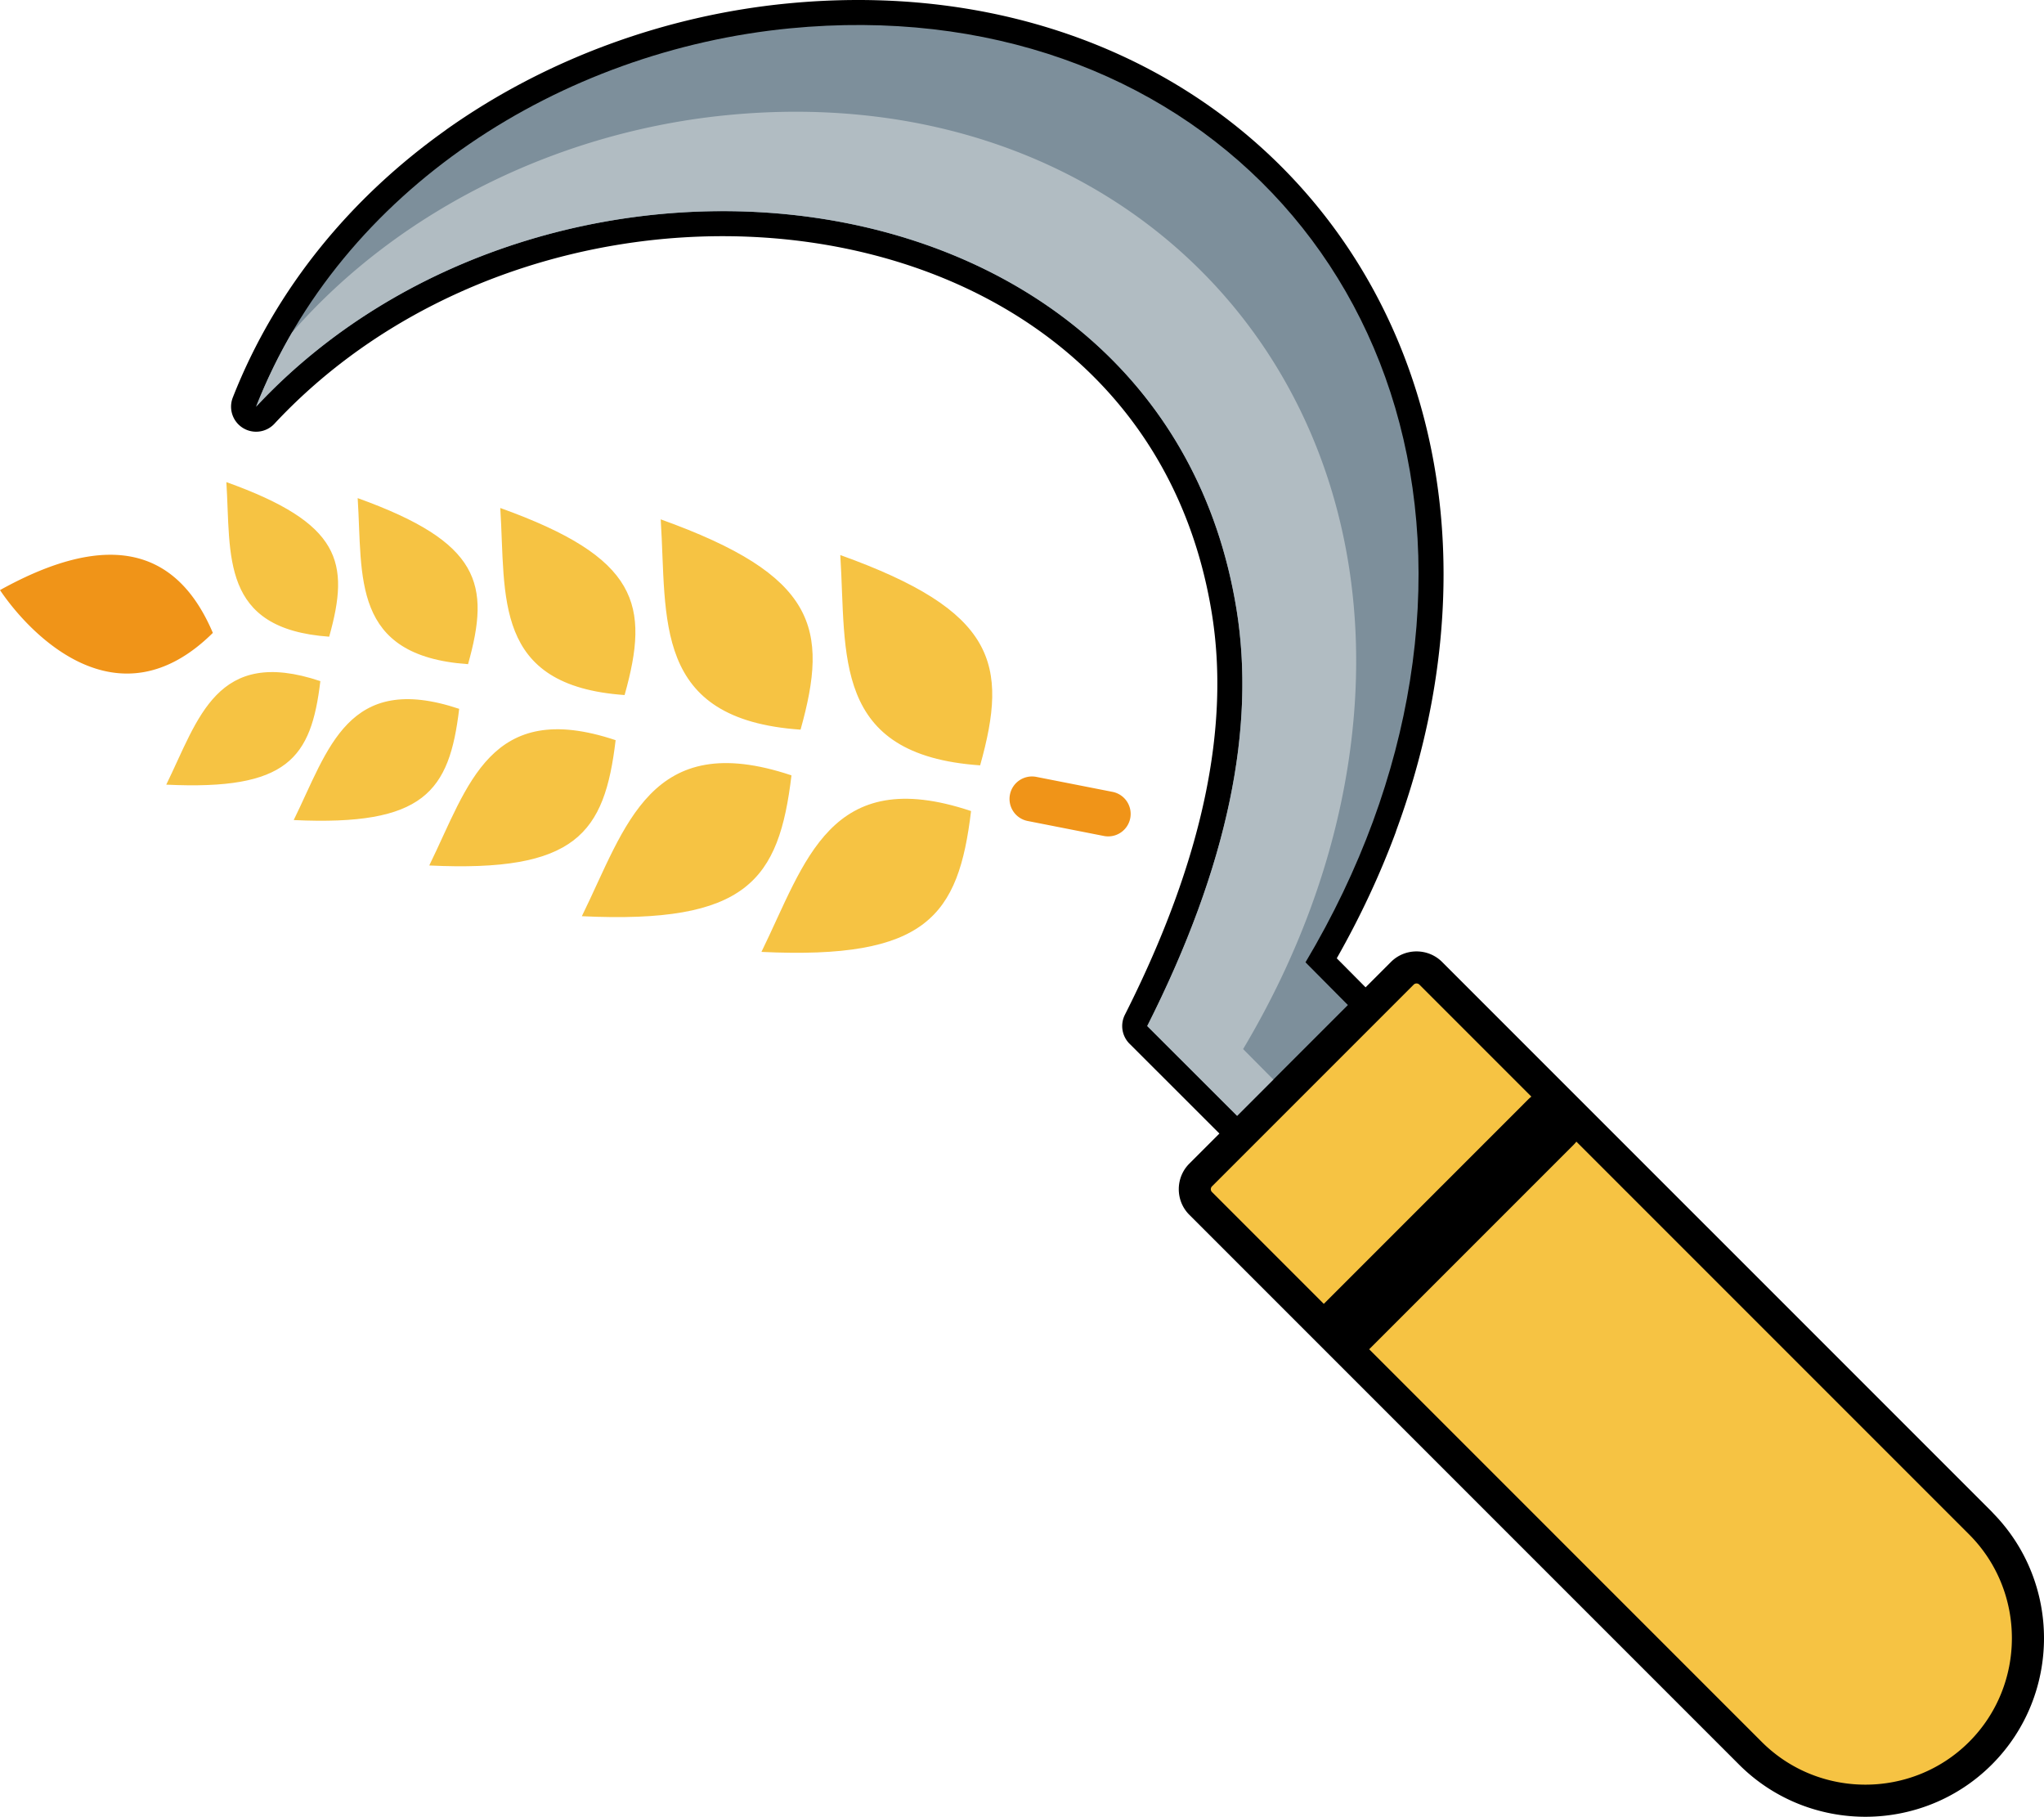 <svg viewBox="0 0 503.055 447.058" clip-rule="evenodd" fill-rule="evenodd" image-rendering="optimizeQuality" text-rendering="geometricPrecision" shape-rendering="geometricPrecision" xmlns="http://www.w3.org/2000/svg"><path d="M292.705 286.342l7.409-7.41-21.935-21.915a6.164 6.164 0 01-1.33-7.309c9.771-19.344 16.264-37.222 19.726-53.738 3.421-16.303 3.894-31.279 1.673-45.03-4.132-25.552-15.627-45.791-31.641-60.726-14.32-13.354-32.306-22.534-51.923-27.551-19.793-5.062-41.202-5.891-62.173-2.501-31.614 5.11-62.233 19.789-84.847 43.974a6.172 6.172 0 01-6.876 1.675 6.163 6.163 0 01-3.497-7.981c10.622-27.069 29.247-49.312 52.258-65.711l.35-.268c24.476-17.342 53.911-28.086 83.93-31 15.167-1.47 29.721-1.008 43.437 1.18 32.334 5.159 60.063 19.878 80.508 41.445 20.463 21.581 33.612 49.996 36.769 82.507 1.313 13.536.891 27.782-1.461 42.529-1.885 11.82-5.013 23.816-9.425 35.806l-.168.525c-3.829 10.322-8.654 20.683-14.493 30.969l7.092 7.146 6.25-6.25c3.456-3.455 9.125-3.455 12.581 0l135.292 135.29.436.474c8.269 8.506 12.408 19.579 12.408 30.633 0 11.267-4.284 22.547-12.844 31.107-8.562 8.562-19.84 12.846-31.107 12.846-11.269 0-22.544-4.284-31.104-12.844L292.705 298.922c-3.456-3.455-3.456-9.125 0-12.58z" fill-rule="nonzero"></path><path d="M331.735 247.312l-10.434-10.513c13.609-22.836 22.052-46.365 25.704-69.25C362.424 70.918 291.984-2.499 194.408 6.975 138.185 12.432 84.119 46.339 63.03 100.072c72.398-77.628 223.277-61.547 241.296 49.904 4.684 28.977-1.948 62.848-21.978 102.506l22.12 22.097 27.267-27.267z" fill="#7D8F9B"></path><path d="M313.394 265.652l-7.447-7.505c13.609-22.836 22.052-46.365 25.704-69.251C347.07 92.265 276.63 18.848 179.054 28.323c-40.79 3.959-80.442 22.896-107.191 53.511a132.211 132.211 0 00-8.833 18.238c72.398-77.628 223.277-61.547 241.296 49.904 4.684 28.977-1.948 62.848-21.978 102.506l22.12 22.097 8.926-8.927z" fill="#B1BCC2"></path><path d="M298.29 291.927l49.634-49.634a1 1 0 011.409 0l27.558 27.559a8.07 8.07 0 00-.786.69l-50.303 50.306-27.512-27.512a1 1 0 010-1.409zm89.676-11l96.66 96.656c14.036 14.039 14.036 37.005 0 51.044-14.038 14.038-37.008 14.038-51.043 0l-96.611-96.608 50.304-50.306c.25-.25.481-.513.69-.786z" fill="#F6C343"></path><path d="M52.385 155.735C43.875 135.708 27.613 129.879 0 145.208c7.02 10.43 28.787 33.889 52.385 10.527zm200.532 46.288a5.532 5.532 0 01-4.354-6.503c.597-3.011 3.523-4.938 6.51-4.345l18.744 3.683a5.53 5.53 0 014.347 6.504 5.525 5.525 0 01-6.503 4.344l-18.744-3.683z" fill="#F09418"></path><path d="M115.193 163.434c5.547-19.744 3.093-29.975-27.165-40.86 1.256 19.383-1.724 38.839 27.165 40.86zm-34.177-6.762c5.163-18.403 2.891-27.919-25.304-38.039 1.141 18.031-1.602 36.146 25.304 38.039zm157.974 42.907c-3.092 25.812-10.906 36.602-51.591 34.658 10.827-22.089 16.789-46.298 51.591-34.658zm-44.198-8.782c-3.092 25.811-10.905 36.601-51.591 34.657 10.855-22.084 16.817-46.292 51.591-34.657zm-43.278-8.659c-2.732 22.96-9.689 32.561-45.87 30.833 9.631-19.64 14.915-41.178 45.87-30.833zm-38.506-7.712c-2.423 20.365-8.603 28.88-40.723 27.369 8.572-17.43 13.256-36.547 40.723-27.369zm-34.165-6.819c-2.266 18.979-8.004 26.904-37.926 25.475 7.949-16.225 12.346-34.042 37.926-25.475zm162.382 20.725c7.012-25.033 3.917-37.991-34.419-51.75 1.558 24.551-2.194 49.227 34.419 51.75zm-44.198-8.784c7.012-25.033 3.918-37.99-34.419-51.75 1.586 24.557-2.166 49.234 34.419 51.75zm-43.306-8.517c6.254-22.26 3.497-33.792-30.596-46.029 1.39 21.83-1.962 43.752 30.596 46.029z" fill="#F6C343"></path></svg>